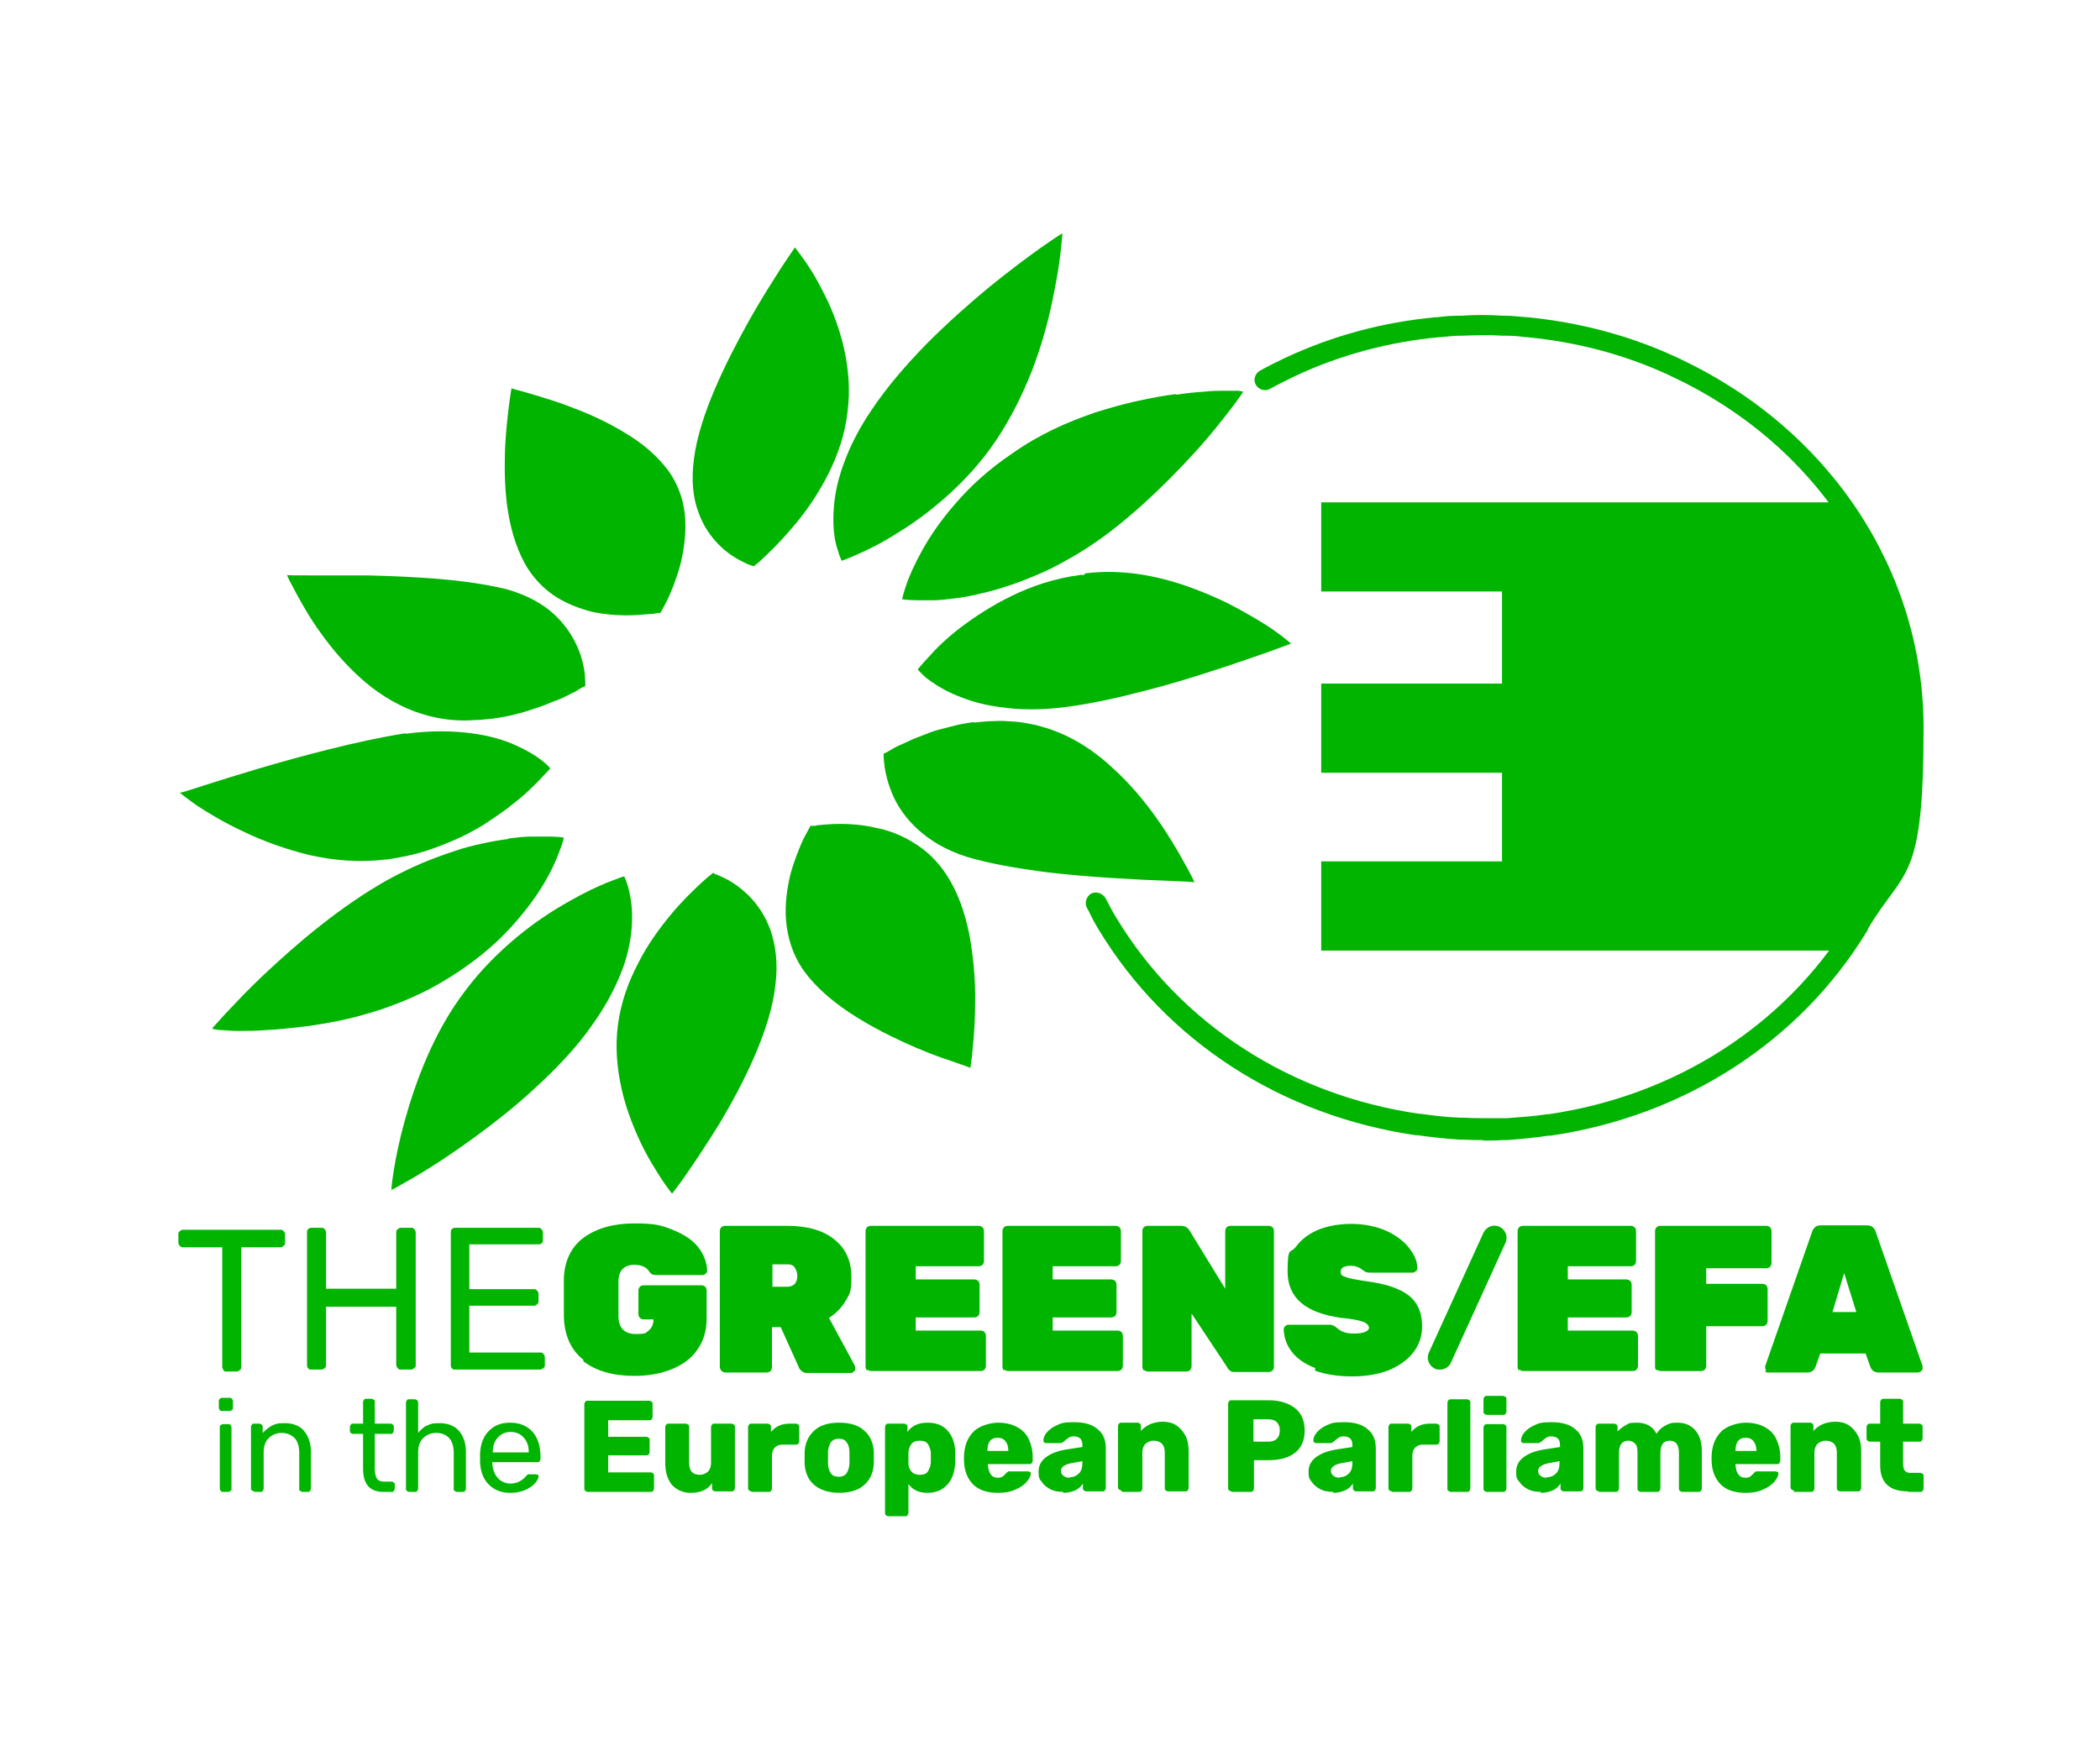 <?xml version="1.0" encoding="UTF-8"?>
<svg id="Ebene_1" xmlns="http://www.w3.org/2000/svg" version="1.1" viewBox="0 0 430.9 357.2">
  <!-- Generator: Adobe Illustrator 29.8.2, SVG Export Plug-In . SVG Version: 2.1.1 Build 3)  -->
  <defs>
    <style>
      .st0 {
        fill: #00b400;
      }
    </style>
  </defs>
  <path class="st0" d="M392.5,149.9c0,16.6-5.1,32.1-14,45.2h-70.3s-37.1,0-37.1,0v-18.3h37.1v-18.2h-37.1v-18.3h37.1v-18.9h-37.1v-18.3h106.3c9.6,13.4,15.1,29.5,15.1,46.8"/>
  <g>
    <path class="st0" d="M163.1,50.8h0s-1.1,1.6-2.9,4.3c-1.7,2.7-4.1,6.4-6.5,10.7-2.4,4.3-4.9,9.1-7,14-2.1,4.9-3.7,9.8-4.3,14.3-.6,4.5-.2,8.1.9,11,1,2.9,2.6,5.1,4.3,6.8,1.7,1.7,3.4,2.7,4.8,3.4,1.3.7,2.2.9,2.3.9,0,0,1.1-.8,2.7-2.4,1.6-1.5,3.8-3.8,6.1-6.6,2.3-2.8,4.6-6.2,6.5-10s3.4-8.1,3.9-12.6c.6-4.6.2-8.9-.7-13-.9-4-2.3-7.7-3.8-10.7-1.5-3.1-3-5.6-4.2-7.3-1.2-1.7-2-2.7-2-2.7"/>
    <path class="st0" d="M83.2,150.5s0,0,0,0c0,0,0,0,0,0,0,0,0,0,0,0,0,0,0,0,0,0-5.1.8-10.5,2-15.7,3.3-5.2,1.3-10.2,2.7-14.6,4-4.4,1.3-8.2,2.5-11,3.4-2.8.9-4.6,1.5-5,1.5h0s0,0,0,0c0,0,1.3,1.1,3.6,2.7,2.3,1.5,5.6,3.5,9.5,5.3,3.9,1.9,8.6,3.6,13.5,4.8,5,1.1,10.3,1.6,15.6.9,0,0,0,0,0,0s0,0,0,0c0,0,0,0,0,0,0,0,0,0,0,0,0,0,0,0,.1,0,0,0,0,0,.1,0,0,0,0,0,.1,0,0,0,0,0,.1,0,2.6-.4,5.1-.9,7.4-1.6,2.3-.7,4.5-1.6,6.6-2.5,2.1-.9,4-2,5.7-3,1.7-1.1,3.3-2.2,4.8-3.3,1.4-1.1,2.7-2.1,3.8-3.1,1.1-1,2-1.9,2.8-2.7.7-.8,1.3-1.4,1.7-1.8.4-.4.6-.7.6-.7,0,0-.5-.7-1.7-1.6-1.1-.9-2.9-2-5.3-3.1-2.4-1.1-5.4-2-9.2-2.5-3.8-.5-8.2-.6-13.5.1"/>
    <path class="st0" d="M222.5,118c0,0-.1,0-.2,0,0,0-.1,0-.2,0,0,0-.1,0-.2,0,0,0-.1,0-.2,0-5.3.7-10,2.3-14.1,4.3-4.1,2-7.6,4.3-10.5,6.5-2.9,2.2-5.1,4.4-6.5,6-1.5,1.6-2.3,2.6-2.3,2.6,0,0,.6.7,1.7,1.7,1.2.9,3,2.2,5.5,3.3,2.5,1.1,5.6,2.2,9.5,2.7,3.9.6,8.5.7,13.8,0,5.3-.7,10.7-1.9,16-3.3,5.2-1.3,10.3-2.9,14.6-4.3,4.4-1.4,8.2-2.8,10.9-3.7,2.7-1,4.4-1.6,4.6-1.7h0c0,0-1.3-1.2-3.6-2.8-2.3-1.6-5.7-3.6-9.6-5.6-4-1.9-8.6-3.8-13.6-5-5-1.2-10.2-1.7-15.5-1"/>
    <path class="st0" d="M58.9,118h0s0,0,0,0c0,0,0,0,0,0,0,0,0,0,0,0,0,0,0,0,0,0h0ZM58.9,118c0,.2.7,1.6,1.9,3.8,1.2,2.2,2.8,5.1,5,8.1,2.2,3.1,4.9,6.3,8.1,9.2,3.2,2.9,6.9,5.3,11.1,6.9,1.4.5,2.7.9,4.1,1.2,1.4.3,2.7.5,4.1.6,1.4.1,2.7.1,4,0,1.3,0,2.6-.2,3.9-.3,1.3-.2,2.6-.4,3.9-.7,1.2-.3,2.4-.6,3.6-1,1.1-.4,2.2-.7,3.2-1.1,1-.4,1.9-.8,2.8-1.1.9-.4,1.6-.7,2.3-1.1.7-.3,1.3-.6,1.7-.9.5-.3.8-.5,1.1-.6s.4-.2.4-.2c0,0,0-1-.1-2.5-.2-1.5-.6-3.5-1.6-5.7-1-2.2-2.5-4.5-4.8-6.6-2.3-2.1-5.5-3.9-9.8-5.1-4.2-1-9.1-1.7-14.1-2.1-5-.4-10-.6-14.5-.7-4.5,0-8.5,0-11.5,0-2.9,0-4.7,0-4.9-.1"/>
    <path class="st0" d="M105,79.5s-.3,1.5-.6,4c-.3,2.5-.7,5.9-.8,9.7-.1,3.8,0,8.1.7,12.2.7,4.1,2,8.1,4,11.3,1.7,2.6,3.8,4.6,6.1,6,2.3,1.4,4.8,2.3,7.2,2.9,2.4.5,4.8.7,6.9.7,2.1,0,3.9-.2,5.1-.3.3,0,.6,0,.8-.1.2,0,.4,0,.6-.1.2,0,.3,0,.4,0,0,0,.1,0,.1,0,0,0,.6-1,1.5-2.8.8-1.7,1.8-4.2,2.6-7.1.7-2.9,1.2-6.1,1-9.4-.2-3.3-1.2-6.7-3.4-9.8-2.2-3-5.2-5.6-8.7-7.7-3.4-2.1-7.2-3.9-10.7-5.2-3.5-1.4-6.7-2.3-9-3-2.3-.7-3.8-1-3.8-1.1"/>
    <path class="st0" d="M241.2,80.9c-2.4.3-5.1.8-7.8,1.4-2.8.6-5.6,1.4-8.5,2.3-2.9,1-5.8,2.1-8.7,3.5-2.9,1.4-5.7,3-8.4,4.9-4.9,3.3-8.7,6.8-11.7,10.3-3,3.4-5.3,6.8-6.9,9.7-1.6,2.9-2.7,5.4-3.3,7.2-.6,1.8-.8,2.8-.8,2.8,0,0,.3,0,.8.1.5,0,1.2.1,2.2.1.9,0,2.1,0,3.4,0,1.3,0,2.9-.2,4.5-.4,1.6-.2,3.4-.5,5.3-1,1.9-.4,3.9-1,6-1.7,2.1-.7,4.3-1.6,6.6-2.6,2.3-1,4.6-2.3,7-3.7,4.9-2.9,9.4-6.5,13.5-10.2,4.1-3.7,7.8-7.5,10.9-10.9,3.1-3.4,5.5-6.5,7.2-8.7,1.7-2.2,2.6-3.6,2.6-3.6,0,0-.3-.1-1-.2-.7,0-1.6,0-2.8,0-1.2,0-2.7,0-4.3.2-1.7.1-3.5.3-5.6.6"/>
    <path class="st0" d="M218,47.9c-.1,0-1.8,1.1-4.5,3-2.7,1.9-6.4,4.7-10.5,8-4.1,3.4-8.5,7.3-12.8,11.6-4.2,4.3-8.2,8.9-11.4,13.7-3.2,4.7-5.1,9-6.3,12.8-1.2,3.8-1.5,7-1.5,9.7,0,2.7.4,4.8.9,6.2.4,1.4.8,2.2.8,2.2,0,0,1.2-.4,3.2-1.3,2-.9,4.8-2.2,7.9-4.2,3.2-1.9,6.7-4.4,10.3-7.6,3.5-3.1,7.1-6.9,10.2-11.5,3.1-4.6,5.5-9.5,7.4-14.3,1.9-4.9,3.2-9.6,4.1-13.8.9-4.2,1.5-7.8,1.8-10.4.3-2.6.4-4.1.4-4.1h0s0,0,0,0h0Z"/>
    <path class="st0" d="M146.4,179.1h0s-1.1.8-2.7,2.3c-1.6,1.5-3.9,3.7-6.2,6.5-2.3,2.8-4.7,6.1-6.6,9.9-2,3.8-3.5,8-4.1,12.5-.6,4.5-.2,8.9.7,13,.9,4.1,2.4,7.9,3.9,11.1,1.5,3.2,3.2,5.8,4.4,7.7,1.2,1.8,2.1,2.9,2.1,2.9,0,0,1.2-1.5,3-4.1,1.8-2.6,4.2-6.2,6.8-10.4,2.5-4.2,5.1-9,7.2-13.9,2.1-4.9,3.7-9.8,4.2-14.4.6-4.6,0-8.3-1-11.3-1.1-3-2.7-5.3-4.4-7-1.7-1.7-3.5-2.9-4.9-3.6-1.4-.7-2.3-1-2.3-1"/>
    <path class="st0" d="M104.3,172.2c-1.6.2-3.4.5-5.2.9-1.9.4-3.9.9-5.9,1.6-2.1.7-4.3,1.5-6.5,2.4-2.3,1-4.6,2.1-7,3.4-5,2.8-9.7,6.1-14,9.5-4.3,3.4-8.2,6.9-11.5,10-3.3,3.1-5.9,5.9-7.8,7.9-1.8,2-2.9,3.2-2.9,3.2,0,0,.5.2,1.4.3.9,0,2.3.2,4,.2,1.7,0,3.7,0,6-.2,2.3-.1,4.8-.4,7.5-.7,2.3-.3,4.7-.7,7.2-1.2,2.5-.5,5-1.2,7.6-2,2.6-.8,5.1-1.8,7.6-2.9,2.5-1.1,4.9-2.4,7.3-3.9,5-3.1,9-6.4,12.1-9.7,3.1-3.3,5.5-6.5,7.2-9.3,1.7-2.8,2.8-5.3,3.4-7,.7-1.7.9-2.8.9-2.8,0,0-.3,0-.8-.1-.5,0-1.3-.1-2.3-.1-1,0-2.2,0-3.6,0-1.4,0-3,.2-4.7.4M115.6,172h0s0,0,0,0Z"/>
    <path class="st0" d="M127.9,179.9s-1.2.4-3.2,1.2c-2,.8-4.8,2.1-8.1,4-3.2,1.8-6.9,4.2-10.5,7.2s-7.3,6.6-10.6,11c-3.3,4.3-5.9,9.1-7.9,13.7-2,4.6-3.5,9.2-4.6,13.2-1.1,4-1.8,7.5-2.2,10-.4,2.5-.5,4-.5,4,0,0,0,0,0,0,0,0,0,0,0,0,.2,0,2-1,4.9-2.7,2.9-1.7,6.8-4.2,11.1-7.3,4.3-3.1,9-6.7,13.4-10.8,4.4-4,8.6-8.4,11.8-13,3.3-4.6,5.3-8.8,6.6-12.5,1.2-3.7,1.6-6.9,1.6-9.6,0-2.7-.4-4.7-.8-6.2-.4-1.4-.8-2.2-.8-2.2"/>
    <path class="st0" d="M199.8,148.2c-1.3.2-2.6.4-3.8.7-1.2.3-2.4.6-3.5.9-1.1.3-2.1.7-3.1,1.1-1,.4-1.9.7-2.7,1.1-.8.4-1.6.7-2.2,1-.7.3-1.2.6-1.7.9-.5.3-.8.5-1.1.6-.2.1-.4.2-.4.2,0,0,0,1,.2,2.6.2,1.5.7,3.6,1.7,5.9,1,2.3,2.6,4.7,5.1,7,2.4,2.2,5.7,4.3,10.2,5.7,4.4,1.3,9.5,2.2,14.6,2.9,5.1.7,10.4,1.1,15,1.4,4.7.3,8.8.5,11.9.6,3,.1,4.9.2,5.1.3-.1-.2-.8-1.8-2.2-4.2-1.3-2.4-3.2-5.6-5.6-9-2.4-3.4-5.4-7-8.8-10.1-3.4-3.2-7.3-5.9-11.6-7.6-1.5-.6-2.9-1-4.4-1.4-1.5-.3-2.9-.6-4.4-.7-1.4-.1-2.9-.2-4.2-.1-1.4,0-2.7.2-4.1.3M245.1,181.1s0,0,0,0h0s0,0,0,0h0,0s0,0,0,0c0,0,0,0,0,0"/>
    <path class="st0" d="M167.4,169.5c-.2,0-.4,0-.5,0-.2,0-.3,0-.4,0-.1,0-.2,0-.2,0,0,0,0,0,0,0,0,0-.6,1.1-1.5,2.8-.8,1.8-1.8,4.2-2.6,7.1-.7,2.9-1.2,6.2-.9,9.6.3,3.4,1.3,6.9,3.6,10.2,2.3,3.2,5.5,6,9.2,8.5,3.6,2.4,7.6,4.5,11.3,6.2,3.7,1.7,7.1,3,9.6,3.8,2.5.9,4.1,1.4,4.1,1.5,0,0,.3-1.6.5-4.2.3-2.6.5-6.2.5-10.3,0-4.1-.4-8.5-1.2-12.9-.9-4.4-2.3-8.6-4.6-12.1-1.9-3-4.3-5.2-6.8-6.7-2.5-1.6-5.2-2.6-7.8-3.1-2.6-.6-5.1-.8-7.2-.8-2.1,0-3.9.2-5,.3"/>
  </g>
  <path class="st0" d="M304.5,234c-1.3,0-2.6,0-4.2-.1h-.9c-2.9-.2-5.7-.5-8.5-.9h-.4c-27.5-4-51.2-19.3-65-42.1-.8-1.3-1.5-2.6-2.1-3.9l-.4-.7c-.5-1-.1-2.3.9-2.9,1-.5,2.3-.1,2.9.9l.4.7c.6,1.2,1.3,2.5,2,3.6,13.1,21.6,35.7,36.2,62,40h.3c2.7.4,5.4.7,8.1.8h.8c1.5.1,2.8.1,4,.1,1.2,0,2.5,0,4.1,0h.8c2.7-.2,5.5-.4,8.1-.8h.3c26.1-3.8,48.5-18.2,61.7-39.6,0-.2.1-.4.2-.5,7.2-12,11.1-25.6,11.1-39.4,0-30.6-18.2-58.1-47.6-71.9-.1,0-.3-.1-.4-.2-9.2-4.3-19.1-6.9-29.4-7.9h-.3c-1.4-.2-2.7-.3-4.1-.3h-.5c-3.1-.2-5.3-.1-8.3,0h-.5c-1.3,0-2.7.2-4.1.3h-.2c-10.5,1-20.5,3.7-29.8,8.1-1.4.7-2.9,1.4-4.9,2.5-1,.6-2.3.2-2.9-.8-.6-1-.2-2.3.8-2.9,2-1.1,3.6-1.9,5.1-2.6,9.8-4.6,20.2-7.4,31.1-8.4h.3c1.4-.2,2.9-.3,4.3-.3h.5c3.2-.2,5.5-.2,8.6,0h.5c1.4,0,2.8.2,4.3.3h.2c11,1.1,21.5,3.9,31.2,8.5.1,0,.3.1.4.2,30.6,14.5,49.7,43.5,49.7,75.6s-3.9,28.6-11.4,41.2c0,.2-.1.4-.2.5-13.8,22.7-37.5,38-65,42h-.4c-2.8.4-5.7.7-8.5.9h-.9c-1.6.1-2.9.1-4.2.1Z"/>
  <g>
    <path class="st0" d="M52.3,306.2h1.2c.2,0,.3,0,.4-.2.1-.1.2-.3.2-.4v-7.4c0-1.3.3-2.3,1-3,.7-.7,1.6-1.1,2.7-1.1s2,.4,2.7,1.1c.6.7.9,1.7.9,3v7.4c0,.2,0,.3.2.4.1.1.3.2.4.2h1.2c.2,0,.3,0,.4-.2.1-.1.2-.3.2-.4v-7.6c0-1.8-.5-3.2-1.4-4.3-.9-1.1-2.3-1.6-4-1.6s-1.9.2-2.6.5c-.7.4-1.3.9-1.9,1.5v-1.2c0-.2,0-.3-.2-.5-.1-.1-.3-.2-.5-.2h-1.1c-.2,0-.3,0-.4.2-.1.1-.2.3-.2.4v12.7c0,.2,0,.3.2.4.1.1.3.2.4.2M78.6,306.2h1.8c.2,0,.3,0,.4-.2.1-.1.2-.3.2-.4v-.9c0-.2,0-.3-.2-.4-.1-.1-.2-.2-.4-.2h-1.6c-.7,0-1.2-.2-1.5-.7-.3-.5-.4-1.2-.4-2.1v-7h3.3c.2,0,.3,0,.4-.2.1-.1.2-.2.2-.4v-.9c0-.2,0-.3-.2-.4-.1-.1-.3-.2-.4-.2h-3.3v-4.5c0-.2,0-.3-.2-.4-.1-.1-.3-.2-.4-.2h-1.2c-.2,0-.3,0-.4.2-.1.1-.2.3-.2.4v4.5h-2.1c-.2,0-.3,0-.4.2-.1.1-.2.3-.2.4v.9c0,.2,0,.3.2.4.1.1.2.2.4.2h2.1v7.2c0,3.1,1.4,4.7,4.1,4.7M84,306.2h1.2c.2,0,.3,0,.4-.2.1-.1.2-.3.2-.4v-7.4c0-1.3.3-2.3,1-3,.7-.7,1.6-1.1,2.7-1.1s2.1.4,2.7,1.1c.6.7.9,1.7.9,3v7.4c0,.2,0,.3.2.4.1.1.3.2.4.2h1.3c.2,0,.3,0,.4-.2.1-.1.2-.3.2-.4v-7.6c0-1.8-.5-3.2-1.4-4.3-1-1.1-2.3-1.6-4-1.6s-1.9.2-2.6.5c-.7.3-1.3.9-1.8,1.5v-6.2c0-.2,0-.3-.2-.5-.1-.1-.3-.2-.5-.2h-1.2c-.2,0-.3,0-.4.2-.1.1-.2.3-.2.5v17.7c0,.2,0,.3.2.4.1.1.3.2.4.2M104.8,306.4c1.1,0,2.1-.2,3-.6.9-.4,1.6-.9,2-1.4.5-.6.7-1,.7-1.4s0-.3-.2-.3c-.1,0-.3-.1-.4-.1h-1.2c-.2,0-.4,0-.4,0,0,0-.2.2-.4.4-.3.4-.7.7-1.2,1-.5.3-1.2.5-2,.5s-2-.4-2.6-1.2c-.7-.8-1-1.8-1.1-3v-.2h9.3c.2,0,.3,0,.4-.2.1-.1.2-.3.2-.4v-.5c0-2.1-.5-3.8-1.6-5.1-1.1-1.2-2.6-1.9-4.6-1.9s-3.3.6-4.4,1.7c-1.1,1.1-1.7,2.7-1.8,4.6v.9s0,.9,0,.9c.1,2,.7,3.5,1.8,4.6,1.1,1.1,2.5,1.7,4.4,1.7M101.1,298.2h0c0-1.3.3-2.3,1-3.1.7-.8,1.6-1.2,2.7-1.2s2,.4,2.7,1.2c.7.8,1,1.8,1,3h0c0,0-7.5,0-7.5,0ZM120.7,306.2h12.8c.2,0,.4,0,.5-.2.1-.1.2-.3.2-.5v-2.6c0-.2,0-.4-.2-.5-.1-.1-.3-.2-.5-.2h-8.7v-3.5h7.8c.2,0,.4,0,.5-.2.1-.1.2-.3.2-.5v-2.4c0-.2,0-.4-.2-.5-.1-.1-.3-.2-.5-.2h-7.8v-3.4h8.4c.2,0,.4,0,.5-.2.1-.1.2-.3.2-.5v-2.6c0-.2,0-.4-.2-.5-.1-.1-.3-.2-.5-.2h-12.6c-.2,0-.4,0-.5.2-.1.1-.2.3-.2.5v17.3c0,.2,0,.3.2.5.1.1.3.2.5.2M141.7,306.4c2,0,3.5-.6,4.4-2v1c0,.2,0,.4.2.5.1.1.3.2.5.2h3.3c.2,0,.4,0,.5-.2.1-.1.2-.3.2-.5v-12.5c0-.2,0-.4-.2-.5-.1-.1-.3-.2-.5-.2h-3.5c-.2,0-.4,0-.5.2-.1.1-.2.3-.2.5v7.3c0,.8-.2,1.4-.6,1.8-.4.4-1,.7-1.7.7-1.5,0-2.2-.8-2.2-2.5v-7.3c0-.2,0-.4-.2-.5-.1-.1-.3-.2-.5-.2h-3.5c-.2,0-.3,0-.5.2-.1.1-.2.3-.2.5v7.4c0,1.9.5,3.4,1.4,4.5,1,1,2.2,1.6,3.8,1.6M154.2,306.2h3.5c.2,0,.4,0,.5-.2.1-.1.2-.3.2-.5v-6.7c0-.7.2-1.3.6-1.7.4-.4.9-.6,1.6-.6h2.7c.2,0,.4,0,.5-.2.1-.1.2-.3.2-.5v-2.9c0-.2,0-.4-.2-.5-.1-.1-.3-.2-.5-.2h-1.2c-.8,0-1.6.1-2.2.4-.7.3-1.2.7-1.7,1.3v-1c0-.2,0-.4-.2-.5-.1-.1-.3-.2-.5-.2h-3.3c-.2,0-.4,0-.5.2-.1.1-.2.3-.2.5v12.5c0,.2,0,.3.2.5.1.1.3.2.5.2M172.1,306.4c2.2,0,4-.5,5.2-1.6,1.2-1,1.9-2.5,2-4.4,0-.5,0-.9,0-1.2s0-.7,0-1.2c-.1-1.9-.8-3.4-2-4.4-1.2-1.1-2.9-1.6-5.1-1.6s-3.9.5-5.1,1.6c-1.2,1.1-1.9,2.5-2,4.4,0,.2,0,.6,0,1.2s0,1,0,1.2c.1,1.9.8,3.4,2,4.4,1.2,1,2.9,1.6,5.2,1.6M172.1,303.1c-.7,0-1.3-.2-1.6-.7-.4-.5-.6-1.2-.6-2.1v-1.1s0-1.1,0-1.1c0-.9.3-1.6.6-2.1.4-.5.9-.7,1.6-.7s1.3.2,1.6.7c.4.5.6,1.2.6,2.1,0,.2,0,.5,0,1.1s0,.9,0,1.1c0,.9-.3,1.6-.6,2.1-.4.5-.9.7-1.6.7M182.3,311.2h3.4c.2,0,.4,0,.5-.2.1-.1.2-.3.2-.5v-5.9c.9,1.2,2.1,1.8,3.9,1.8s3.1-.6,4.1-1.7c1-1.1,1.5-2.6,1.6-4.5,0-.2,0-.6,0-1s0-.8,0-1c0-2-.6-3.5-1.6-4.6-1-1.1-2.3-1.6-4.1-1.6s-3.2.6-4.1,1.9v-1c0-.2,0-.4-.2-.5-.1-.1-.3-.2-.5-.2h-3.2c-.2,0-.4,0-.5.2-.1.1-.2.3-.2.5v17.6c0,.2,0,.4.2.5.1.1.3.2.5.2M188.7,302.7c-.7,0-1.3-.2-1.7-.7-.4-.5-.6-1-.6-1.7,0-.2,0-.6,0-1s0-.8,0-1c0-.7.2-1.4.6-1.9.4-.5.9-.7,1.7-.7s1.4.2,1.7.7c.3.5.6,1.1.6,2,0,.2,0,.5,0,.8s0,.6,0,.8c0,.8-.3,1.5-.6,2-.3.5-.9.7-1.7.7M204.8,306.4c1.4,0,2.6-.2,3.6-.7,1-.4,1.8-1,2.3-1.6.5-.6.8-1.2.8-1.6s0-.3-.2-.4-.3-.1-.4-.1h-3.5c-.2,0-.4,0-.5,0,0,0-.2.2-.4.3-.2.3-.5.5-.7.7-.3.2-.6.3-1,.3-.7,0-1.2-.2-1.5-.7-.4-.5-.5-1.1-.6-1.9v-.2h8.5c.2,0,.4,0,.5-.2.1-.1.2-.3.2-.5v-.7c0-1.4-.3-2.6-.8-3.7s-1.3-1.9-2.4-2.5c-1.1-.6-2.4-.9-3.9-.9s-3.8.6-5,1.8c-1.2,1.2-1.9,2.8-2,5v.8c0,2.2.7,3.9,1.9,5.1,1.2,1.2,3,1.7,5.1,1.7M202.6,297.8h0c0-.9.2-1.6.5-2,.4-.5.9-.7,1.6-.7s1.2.2,1.6.7c.4.5.6,1.1.6,2h0c0,0-4.2,0-4.2,0ZM218.1,306.4c1,0,1.8-.2,2.5-.5.7-.3,1.2-.8,1.6-1.4v.9c0,.2,0,.3.2.5.1.1.3.2.5.2h3.3c.2,0,.4,0,.5-.2.1-.1.2-.3.2-.5v-8.1c0-1.7-.5-3-1.6-3.9-1.1-1-2.7-1.5-4.9-1.5s-2.6.2-3.5.6c-.9.4-1.6.9-2.1,1.5-.5.6-.7,1.1-.7,1.6,0,.2,0,.3.1.4.1.1.3.2.4.2h3.1c.1,0,.2,0,.3-.2.2,0,.4-.2.6-.4.3-.3.6-.4.8-.6.2-.1.5-.2.9-.2.6,0,1.1.2,1.4.5.3.3.4.8.4,1.4v.3l-3.3.5c-1.8.3-3.1.8-4.2,1.6-1,.8-1.5,1.7-1.5,3s.2,1.5.7,2.1c.4.6,1,1.1,1.8,1.5.8.4,1.6.5,2.6.5M219.5,303.3c-.5,0-.9-.1-1.3-.4-.3-.2-.5-.6-.5-1,0-.8.7-1.3,2.2-1.6l2.2-.4v.3c0,1-.2,1.7-.7,2.2-.5.5-1.1.8-1.9.8M230.2,306.2h3.5c.2,0,.4,0,.5-.2.1-.1.2-.3.2-.5v-7.3c0-.8.2-1.4.6-1.8.4-.4,1-.7,1.7-.7s1.3.2,1.7.6c.4.4.6,1,.6,1.8v7.3c0,.2,0,.4.2.5.1.1.3.2.5.2h3.5c.2,0,.4,0,.5-.2.1-.1.2-.3.2-.5v-7.5c0-1.3-.2-2.4-.7-3.3-.5-.9-1.1-1.6-1.9-2.1-.8-.5-1.7-.7-2.7-.7s-1.8.2-2.6.5c-.8.4-1.4.8-1.9,1.4v-1c0-.2,0-.4-.2-.5-.1-.1-.3-.2-.5-.2h-3.3c-.2,0-.3,0-.5.2-.1.1-.2.3-.2.5v12.5c0,.2,0,.3.2.5.1.1.3.2.5.2M252.8,306.2h3.8c.2,0,.4,0,.5-.2.1-.1.2-.3.2-.5v-5.8h3c2.3,0,4.1-.5,5.4-1.5,1.3-1,2-2.5,2-4.6s-.7-3.6-2-4.6c-1.3-1-3.1-1.6-5.4-1.6h-7.6c-.2,0-.4,0-.5.2-.1.1-.2.3-.2.5v17.3c0,.2,0,.3.2.5.1.1.3.2.5.2M257.2,295.9v-4.6h3c.8,0,1.4.2,1.8.6.4.4.6,1,.6,1.7s-.2,1.3-.6,1.7c-.4.4-1,.6-1.7.6h-3ZM273.5,306.4c1,0,1.8-.2,2.5-.5.7-.3,1.2-.8,1.6-1.4v.9c0,.2,0,.3.2.5.1.1.3.2.5.2h3.3c.2,0,.4,0,.5-.2.1-.1.2-.3.2-.5v-8.1c0-1.7-.5-3-1.6-3.9-1.1-1-2.7-1.5-4.9-1.5s-2.6.2-3.5.6c-.9.4-1.6.9-2.1,1.5-.5.6-.7,1.1-.7,1.6,0,.2,0,.3.1.4.1.1.3.2.4.2h3.1c.1,0,.2,0,.3-.2.2,0,.4-.2.6-.4.3-.3.6-.4.8-.6.2-.1.5-.2.9-.2.6,0,1.1.2,1.4.5s.4.8.4,1.4v.3l-3.3.5c-1.8.3-3.1.8-4.2,1.6-1,.8-1.5,1.7-1.5,3s.2,1.5.7,2.1c.4.6,1,1.1,1.8,1.5.8.4,1.6.5,2.6.5M274.9,303.3c-.5,0-.9-.1-1.3-.4-.3-.2-.5-.6-.5-1,0-.8.7-1.3,2.2-1.6l2.2-.4v.3c0,1-.2,1.7-.7,2.2-.5.5-1.1.8-1.9.8M285.6,306.2h3.5c.2,0,.4,0,.5-.2.1-.1.2-.3.2-.5v-6.7c0-.7.2-1.3.6-1.7.4-.4.9-.6,1.6-.6h2.7c.2,0,.4,0,.5-.2.1-.1.2-.3.2-.5v-2.9c0-.2,0-.4-.2-.5-.1-.1-.3-.2-.5-.2h-1.2c-.8,0-1.6.1-2.2.4-.7.3-1.2.7-1.7,1.3v-1c0-.2,0-.4-.2-.5-.1-.1-.3-.2-.5-.2h-3.3c-.2,0-.4,0-.5.2-.1.1-.2.3-.2.5v12.5c0,.2,0,.3.2.5.1.1.3.2.5.2M297.7,306.2h3.3c.2,0,.4,0,.5-.2.1-.1.2-.3.2-.5v-17.6c0-.2,0-.4-.2-.5-.1-.1-.3-.2-.5-.2h-3.3c-.2,0-.4,0-.5.2-.1.1-.2.3-.2.5v17.6c0,.2,0,.4.2.5.1.1.3.2.5.2M305.1,290.4h3.3c.2,0,.4,0,.5-.2.1-.1.2-.3.2-.5v-2.5c0-.2,0-.4-.2-.5s-.3-.2-.5-.2h-3.3c-.2,0-.3,0-.5.2-.1.1-.2.3-.2.5v2.5c0,.2,0,.4.2.5.1.1.3.2.5.2M305.1,306.2h3.3c.2,0,.4,0,.5-.2.1-.1.2-.3.2-.5v-12.5c0-.2,0-.4-.2-.5-.1-.1-.3-.2-.5-.2h-3.3c-.2,0-.3,0-.5.2-.1.1-.2.3-.2.5v12.5c0,.2,0,.3.2.5.1.1.3.2.5.2M316.1,306.4c1,0,1.8-.2,2.5-.5.7-.3,1.2-.8,1.6-1.4v.9c0,.2,0,.3.2.5.1.1.3.2.5.2h3.3c.2,0,.4,0,.5-.2.1-.1.2-.3.2-.5v-8.1c0-1.7-.5-3-1.6-3.9-1.1-1-2.7-1.5-4.9-1.5s-2.6.2-3.5.6c-.9.4-1.6.9-2.1,1.5-.5.6-.7,1.1-.7,1.6,0,.2,0,.3.1.4.1.1.3.2.4.2h3.1c.1,0,.2,0,.3-.2.2,0,.4-.2.6-.4.3-.3.6-.4.8-.6.2-.1.5-.2.9-.2.6,0,1.1.2,1.4.5.3.3.4.8.4,1.4v.3l-3.3.5c-1.8.3-3.1.8-4.2,1.6-1,.8-1.5,1.7-1.5,3s.2,1.5.7,2.1c.4.6,1,1.1,1.8,1.5.8.4,1.6.5,2.6.5M317.4,303.3c-.5,0-1-.1-1.3-.4-.3-.2-.5-.6-.5-1,0-.8.8-1.3,2.2-1.6l2.2-.4v.3c0,1-.2,1.7-.7,2.2-.5.5-1.1.8-1.9.8M328.1,306.2h3.4c.2,0,.4,0,.5-.2.1-.1.2-.3.2-.5v-7.4c0-.8.2-1.4.5-1.8.4-.4.8-.6,1.4-.6s1,.2,1.4.6c.4.4.5,1,.5,1.8v7.4c0,.2,0,.4.2.5.1.1.3.2.5.2h3.3c.2,0,.4,0,.5-.2.1-.1.2-.3.2-.5v-7.4c0-.8.2-1.4.5-1.8.3-.4.8-.6,1.4-.6s1.1.2,1.4.6c.3.4.5,1,.5,1.8v7.4c0,.2,0,.4.2.5.1.1.3.2.5.2h3.3c.2,0,.4,0,.5-.2.1-.1.2-.3.2-.5v-7.6c0-2-.5-3.4-1.4-4.4s-2.1-1.5-3.6-1.5-1.7.2-2.5.6c-.8.4-1.4,1-1.8,1.7-.7-1.5-2.1-2.3-4-2.3s-1.6.2-2.3.5c-.7.4-1.2.8-1.7,1.3v-.9c0-.2,0-.4-.2-.5-.1-.1-.3-.2-.5-.2h-3.1c-.2,0-.3,0-.5.2-.1.1-.2.3-.2.5v12.5c0,.2,0,.3.2.5.1.1.3.2.5.2M358.2,306.4c1.4,0,2.6-.2,3.6-.7,1-.4,1.8-1,2.3-1.6.5-.6.8-1.2.8-1.6s0-.3-.2-.4c-.1,0-.3-.1-.4-.1h-3.5c-.2,0-.4,0-.5,0-.1,0-.2.2-.4.3-.2.3-.5.5-.7.7s-.6.3-1,.3c-.7,0-1.2-.2-1.5-.7-.4-.5-.5-1.1-.6-1.9v-.2h8.5c.2,0,.4,0,.5-.2s.2-.3.2-.5v-.7c0-1.4-.3-2.6-.8-3.7-.5-1.1-1.3-1.9-2.4-2.5-1.1-.6-2.4-.9-3.9-.9s-3.8.6-5,1.8c-1.2,1.2-1.9,2.8-2,5v.8c0,2.2.7,3.9,1.9,5.1,1.2,1.2,3,1.7,5.1,1.7M356.1,297.8h0c0-.9.2-1.6.5-2,.4-.5.9-.7,1.6-.7s1.2.2,1.6.7c.4.5.6,1.1.6,2h0c0,0-4.2,0-4.2,0ZM368.1,306.2h3.5c.2,0,.4,0,.5-.2.1-.1.2-.3.2-.5v-7.3c0-.8.2-1.4.6-1.8.4-.4,1-.7,1.7-.7s1.3.2,1.7.6c.4.4.6,1,.6,1.8v7.3c0,.2,0,.4.2.5.1.1.3.2.5.2h3.6c.2,0,.4,0,.5-.2.1-.1.2-.3.2-.5v-7.5c0-1.3-.2-2.4-.7-3.3-.5-.9-1.1-1.6-1.9-2.1-.8-.5-1.7-.7-2.7-.7s-1.8.2-2.6.5c-.8.4-1.4.8-1.9,1.4v-1c0-.2,0-.4-.2-.5-.1-.1-.3-.2-.5-.2h-3.3c-.2,0-.3,0-.5.2-.1.1-.2.3-.2.5v12.5c0,.2,0,.3.2.5.1.1.3.2.5.2M391.5,306.2h2.5c.2,0,.4,0,.5-.2.1-.1.2-.3.2-.5v-2.5c0-.2,0-.4-.2-.5-.1-.1-.3-.2-.5-.2h-2.1c-.5,0-.9-.2-1.1-.5-.2-.3-.3-.8-.3-1.4v-4.5h3.3c.2,0,.4,0,.5-.2.1-.1.2-.3.2-.5v-2.3c0-.2,0-.4-.2-.5-.1-.1-.3-.2-.5-.2h-3.3v-4.4c0-.2,0-.4-.2-.5-.1-.1-.3-.2-.5-.2h-3.3c-.2,0-.3,0-.5.2-.1.1-.2.3-.2.5v4.4h-2.1c-.2,0-.3,0-.5.2-.1.1-.2.3-.2.5v2.3c0,.2,0,.3.2.5.1.1.3.2.5.2h2.1v4.9c0,3.5,1.9,5.3,5.7,5.3M45.1,289.4c-.1-.1-.2-.3-.2-.4v-1.4c0-.2,0-.3.2-.5.1-.1.3-.2.4-.2h1.6c.2,0,.3,0,.5.2.1.1.2.3.2.5v1.4c0,.2,0,.3-.2.4-.1.1-.3.2-.5.2h-1.6c-.2,0-.3,0-.4-.2M45.3,306c-.1-.1-.2-.3-.2-.4v-12.7c0-.2,0-.3.2-.4.1-.1.3-.2.4-.2h1.2c.2,0,.3,0,.4.2.1.1.2.3.2.4v12.7c0,.2,0,.3-.2.4-.1.1-.3.2-.4.2h-1.2c-.2,0-.3,0-.4-.2"/>
    <g>
      <path class="st0" d="M119.7,279.1c-2.5-2-3.9-4.9-4-8.9,0-.8,0-2.1,0-3.8s0-3.1,0-3.9c.1-3.7,1.5-6.6,4.1-8.5,2.6-1.9,6.1-2.9,10.4-2.9s5.5.4,7.8,1.3c2.2.9,4,2,5.2,3.5,1.2,1.5,1.8,3.1,1.9,4.8,0,.3,0,.5-.3.7-.2.2-.4.3-.7.3h-9.5c-.6,0-1-.2-1.2-.5,0,0-.2-.2-.4-.5-.2-.3-.6-.6-1.1-.8-.5-.2-1-.3-1.7-.3-2.1,0-3.2,1.1-3.3,3.2,0,.8,0,2,0,3.6s0,2.9,0,3.7c0,2.4,1.2,3.7,3.5,3.7s2-.2,2.7-.7c.6-.5,1-1.3,1-2.3h0s-2,0-2,0c-.3,0-.6-.1-.8-.3-.2-.2-.3-.5-.3-.8v-4.8c0-.3.1-.6.3-.8.2-.2.5-.3.8-.3h11.8c.3,0,.6.1.8.3.2.2.3.5.3.8v5.6c0,2.5-.6,4.7-1.9,6.5-1.2,1.8-3,3.1-5.2,4-2.2.9-4.8,1.4-7.7,1.4-4.4,0-7.9-1-10.5-3"/>
      <path class="st0" d="M161.6,264.1c.6,0,1.1-.2,1.5-.6.3-.4.5-.9.5-1.6s-.2-1.2-.5-1.7c-.3-.5-.8-.7-1.5-.7h-3.1v4.6h3.1ZM148,281.3c-.2-.2-.3-.5-.3-.8v-27.8c0-.3.1-.6.3-.8.2-.2.5-.3.8-.3h12.7c4.1,0,7.4.9,9.7,2.8,2.3,1.8,3.5,4.4,3.5,7.7s-.4,3.5-1.2,4.9c-.8,1.4-2,2.6-3.4,3.5l5.3,9.8c0,.2.1.3.1.5,0,.3,0,.5-.3.7-.2.2-.4.3-.7.3h-8.8c-.5,0-.9-.1-1.2-.4-.3-.2-.5-.5-.6-.8l-3.7-8.2h-1.8v8.2c0,.3-.1.6-.3.8-.2.2-.5.3-.8.3h-8.4c-.3,0-.6-.1-.8-.3"/>
      <path class="st0" d="M177.9,281.3c-.2-.2-.3-.5-.3-.8v-27.8c0-.3.1-.6.3-.8.2-.2.5-.3.8-.3h22.1c.3,0,.6.1.8.3.2.2.3.5.3.8v6.1c0,.3-.1.6-.3.8-.2.2-.5.3-.8.3h-12.9v2.7h12c.3,0,.6.1.8.3.2.2.3.5.3.8v5.6c0,.3-.1.6-.3.8-.2.2-.5.3-.8.3h-12v2.7h13.3c.3,0,.6.1.8.3.2.2.3.5.3.8v6.1c0,.3-.1.6-.3.8-.2.2-.5.3-.8.3h-22.4c-.3,0-.6-.1-.8-.3"/>
      <path class="st0" d="M206,281.3c-.2-.2-.3-.5-.3-.8v-27.8c0-.3.1-.6.3-.8.2-.2.5-.3.8-.3h22.1c.3,0,.6.1.8.3.2.2.3.5.3.8v6.1c0,.3-.1.6-.3.8-.2.2-.5.3-.8.3h-12.9v2.7h12c.3,0,.6.1.8.3.2.2.3.5.3.8v5.6c0,.3-.1.6-.3.8-.2.2-.5.3-.8.3h-12v2.7h13.3c.3,0,.6.1.8.3.2.2.3.5.3.8v6.1c0,.3-.1.6-.3.8-.2.2-.5.3-.8.3h-22.4c-.3,0-.6-.1-.8-.3"/>
      <path class="st0" d="M234.7,281.3c-.2-.2-.3-.5-.3-.8v-27.8c0-.3.1-.6.3-.8.2-.2.5-.3.8-.3h6.8c.8,0,1.4.3,1.8,1l7.3,11.9v-11.8c0-.3.1-.6.3-.8.2-.2.5-.3.8-.3h7.8c.3,0,.6.1.8.3.2.2.3.5.3.8v27.8c0,.3-.1.6-.3.8-.2.2-.5.3-.8.3h-6.8c-.5,0-.9,0-1.1-.3-.3-.2-.5-.4-.6-.7l-7.3-11v10.8c0,.3-.1.6-.3.8-.2.2-.5.3-.8.3h-7.8c-.3,0-.6-.1-.8-.3"/>
      <path class="st0" d="M269.9,280.8c-2.1-.8-3.7-1.9-4.8-3.3-1.1-1.4-1.6-2.9-1.7-4.6,0-.3.1-.5.3-.7.2-.2.4-.3.7-.3h8.2c.4,0,.7,0,1,.2.2,0,.5.3.9.6.8.7,1.9,1,3.2,1s1.8-.1,2.3-.3c.6-.2.9-.5.9-.9s-.4-.9-1.2-1.2c-.8-.3-2.2-.6-4.4-.8-7.4-1-11.1-4.1-11.1-9.5s.6-3.6,1.7-5.1c1.1-1.5,2.7-2.7,4.6-3.5,2-.8,4.3-1.2,6.8-1.2s5.1.5,7.1,1.4c2,.9,3.6,2.1,4.7,3.5,1.1,1.4,1.7,2.7,1.7,4.1,0,.3,0,.5-.3.7-.2.2-.4.3-.6.3h-8.6c-.4,0-.7,0-1-.1-.2-.1-.5-.3-.8-.5-.6-.5-1.4-.8-2.3-.8-1.4,0-2.1.4-2.1,1.2s.3.8,1,1.1c.7.3,1.9.5,3.8.8,2.9.4,5.2.9,6.9,1.7,1.7.7,3,1.7,3.8,3,.8,1.2,1.2,2.8,1.2,4.7s-.6,3.8-1.9,5.4c-1.2,1.5-2.9,2.7-5.1,3.6-2.2.8-4.6,1.2-7.3,1.2-3,0-5.6-.4-7.7-1.2"/>
      <path class="st0" d="M311.7,281.3c-.2-.2-.3-.5-.3-.8v-27.8c0-.3.1-.6.3-.8.2-.2.5-.3.8-.3h22.1c.3,0,.6.1.8.3.2.2.3.5.3.8v6.1c0,.3-.1.6-.3.8-.2.2-.5.3-.8.3h-12.9v2.7h12c.3,0,.6.1.8.3.2.2.3.5.3.8v5.6c0,.3-.1.6-.3.8-.2.2-.5.3-.8.3h-12v2.7h13.3c.3,0,.6.1.8.3s.3.5.3.8v6.1c0,.3-.1.6-.3.8-.2.2-.5.3-.8.3h-22.4c-.3,0-.6-.1-.8-.3"/>
      <path class="st0" d="M339.9,281.3c-.2-.2-.3-.5-.3-.8v-27.8c0-.3.1-.6.3-.8.2-.2.5-.3.8-.3h21.7c.3,0,.6.1.8.3.2.2.3.5.3.8v6.5c0,.3-.1.6-.3.8-.2.2-.5.3-.8.3h-12.3v3.2h11.5c.3,0,.6.1.8.3.2.2.3.5.3.8v6.5c0,.3-.1.6-.3.8-.2.2-.5.3-.8.3h-11.5v8.1c0,.3-.1.6-.3.8s-.5.3-.8.3h-8.2c-.3,0-.6-.1-.8-.3"/>
      <path class="st0" d="M376,269.3h4.9l-2.5-8-2.4,8ZM362.5,281.4c-.2-.2-.3-.4-.3-.7s0-.2,0-.3l9.6-27.5c.1-.4.3-.7.6-1,.3-.3.7-.4,1.3-.4h9.3c.5,0,1,.1,1.3.4.3.3.5.6.6,1l9.6,27.5c0,0,0,.2,0,.3,0,.3,0,.5-.3.7-.2.2-.4.3-.7.3h-8c-.9,0-1.4-.4-1.7-1.1l-1-2.8h-9.3l-1,2.8c-.3.7-.8,1.1-1.7,1.1h-8c-.3,0-.5,0-.7-.3"/>
      <path class="st0" d="M45.9,281.2c-.2-.2-.3-.4-.3-.7v-24.5h-8c-.3,0-.5,0-.7-.3-.2-.2-.3-.4-.3-.7v-1.6c0-.3,0-.5.3-.7.2-.2.4-.3.7-.3h19.9c.3,0,.5,0,.7.3.2.2.3.4.3.7v1.6c0,.3,0,.5-.3.7-.2.2-.4.3-.7.3h-8v24.5c0,.3,0,.5-.3.7-.2.2-.4.3-.7.3h-2c-.3,0-.5,0-.7-.3"/>
      <path class="st0" d="M63.2,280.8c-.2-.2-.2-.4-.2-.7v-27.1c0-.3,0-.5.2-.7.2-.2.4-.3.7-.3h2c.3,0,.5,0,.7.3.2.2.3.4.3.7v11.5h14.4v-11.5c0-.3,0-.5.3-.7.2-.2.4-.3.7-.3h2c.3,0,.6,0,.7.3.2.2.3.4.3.7v27.1c0,.3,0,.5-.3.7s-.4.3-.7.3h-2c-.3,0-.5,0-.7-.3-.2-.2-.3-.4-.3-.7v-11.9h-14.4v11.9c0,.3,0,.5-.3.7-.2.2-.4.3-.7.3h-2c-.3,0-.5,0-.7-.3"/>
      <path class="st0" d="M92.7,280.8c-.2-.2-.2-.4-.2-.7v-27.1c0-.3,0-.5.2-.7.2-.2.4-.3.7-.3h17c.3,0,.5,0,.7.3.2.2.3.4.3.7v1.5c0,.3,0,.5-.3.7-.2.2-.4.2-.7.2h-14.1v9.2h13.2c.3,0,.5,0,.7.3.2.2.3.4.3.7v1.4c0,.3,0,.5-.3.7-.2.2-.4.3-.7.3h-13.2v9.6h14.5c.3,0,.6,0,.7.3.2.2.3.4.3.7v1.5c0,.3,0,.5-.3.7s-.4.3-.7.3h-17.4c-.3,0-.5,0-.7-.3"/>
      <path class="st0" d="M295.4,281.1c-.3,0-.7,0-1-.2-1.2-.6-1.8-2-1.2-3.3l11.2-24.6c.6-1.2,2-1.8,3.3-1.2,1.2.6,1.8,2,1.2,3.3l-11.2,24.6c-.4.9-1.3,1.4-2.2,1.4"/>
    </g>
  </g>
</svg>